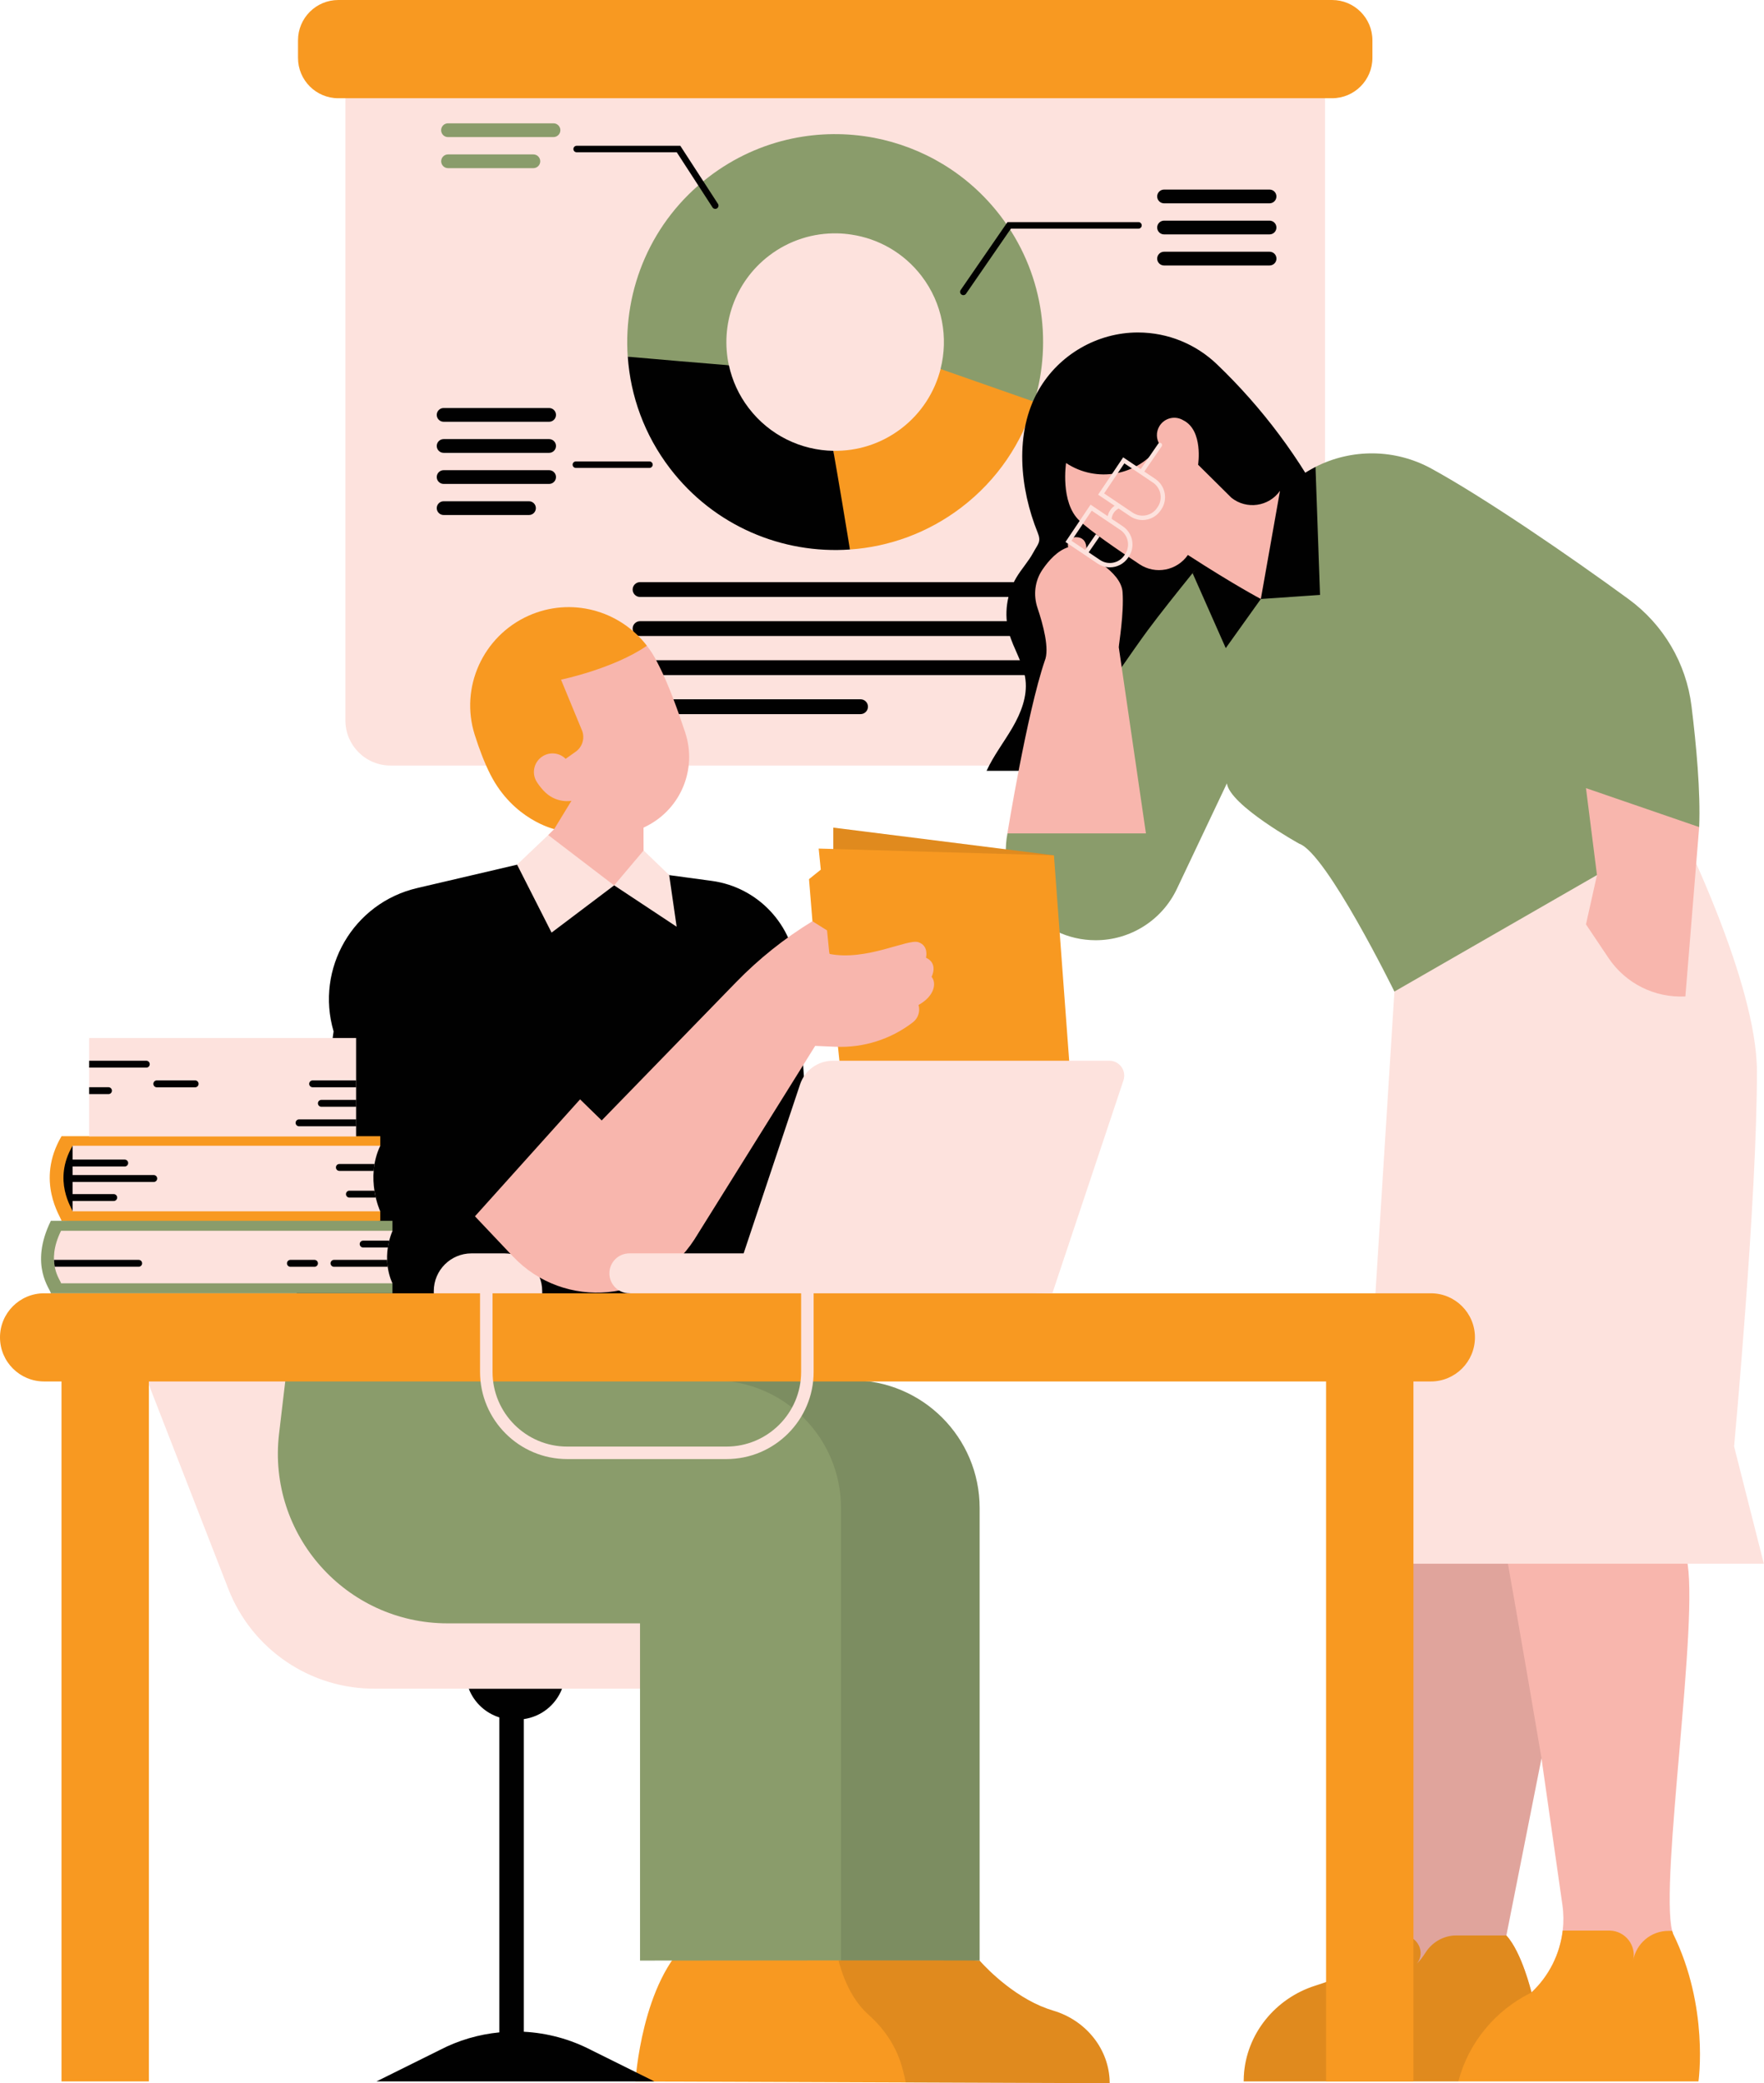 <?xml version="1.0" encoding="UTF-8"?>
<!DOCTYPE svg PUBLIC '-//W3C//DTD SVG 1.0//EN'
          'http://www.w3.org/TR/2001/REC-SVG-20010904/DTD/svg10.dtd'>
<svg height="500.0" preserveAspectRatio="xMidYMid meet" version="1.0" viewBox="0.0 0.0 423.4 500.0" width="423.4" xmlns="http://www.w3.org/2000/svg" xmlns:xlink="http://www.w3.org/1999/xlink" zoomAndPan="magnify"
><g id="change1_1"
  ><path d="M307.2,183.74H93.73c-5.98,0-10.83-4.85-10.83-10.83V18c0-5.98,4.85-10.83,10.83-10.83H307.2 c5.98,0,10.83,4.85,10.83,10.83v154.92C318.03,178.89,313.18,183.74,307.2,183.74z M27.49,311.2l27.31,70.15 c5.67,14.57,19.76,24.11,35.39,23.96h22.33l14,5.56l8.26-5.56h80.59c3.53,0,6.39-2.86,6.39-6.39l0,0c0-3.53-2.86-6.39-6.39-6.39 h-22.77c-13.57,0-25.75-8.31-30.7-20.95l-24.35-62.17c-4.96-12.67-17.23-20.96-30.84-20.83l-64.33,0.59 C31.09,289.28,23.39,300.66,27.49,311.2" fill="#FDE2DD"
  /></g
  ><g id="change2_1"
  ><path d="M240.12,51.8c10.1,13.21,12.57,29.85,8.14,44.64l-9.1,4.83l-13.41-12.71c1.9-7.47,0.5-15.71-4.55-22.31 c-4.28-5.59-10.37-8.97-16.82-9.94c-1.13-0.17-2.26-0.28-3.41-0.3c-5.7-0.12-11.49,1.62-16.37,5.35 c-8.31,6.35-11.74,16.72-9.66,26.31c-2.33-0.18-4.43,5.92-7.22,5.68c-5.4-0.45-11.88-7.29-17.05-7.75 c-1.12-16.17,5.63-32.58,19.48-43.16c6.1-4.66,12.93-7.7,19.97-9.18c6.51-1.37,13.2-1.41,19.67-0.19 C221.44,35.3,232.35,41.64,240.12,51.8z" fill="#8A9C6B"
  /></g
  ><g id="change3_1"
  ><path d="M216.32,102.86c4.86-3.71,8.04-8.8,9.44-14.29l22.51,7.88c-2.91,9.74-8.8,18.68-17.49,25.32 c-8.05,6.15-17.36,9.46-26.76,10.12c-0.45-2.72-4.57-6.37-5.1-9.55c-0.86-5.16,1.85-9.97,1.11-14.14 C205.7,108.31,211.45,106.58,216.32,102.86z" fill="#F89921"
  /></g
  ><g id="change4_1"
  ><path d="M401.56,464.09c-0.07-0.19-0.14-0.4-0.2-0.64c-3.04-11.81,6.66-75.46,3.47-89.33 c-3.25-14.15-72.87-2.78-72.87-2.78l3.34,90.82c0,0-0.43,0.96-1.42,2.4c0,0,9.77,21.67,29.84,23.17 C383.78,489.23,401.56,464.09,401.56,464.09z M367.59,478.22c0,0-2.32-9.65-6.03-13.67l8.43-42.52c1.92,13.44,3.77,26.38,5.02,35.17 c0.3,2.08,0.32,4.15,0.08,6.18C374.43,469.03,371.79,474.31,367.59,478.22z" fill="#F8B6AD"
  /></g
  ><g id="change5_1"
  ><path d="M204.01,131.89c-16.19,1.14-32.61-5.62-43.2-19.47c-6.16-8.06-9.48-17.39-10.13-26.81 c7.85,0.69,17.42,1.52,24.27,2.06c0.79,3.63,2.36,7.15,4.77,10.29c5.04,6.59,12.6,10.11,20.3,10.25 C201.21,114.94,202.84,124.74,204.01,131.89z M321.1,123.94c-0.46,0.16-2.51-0.49-2.05-0.31c-6.81-13.41-16.11-25.83-26.98-36.22 c-4.93-4.71-11.6-7.61-18.96-7.61c-9.75,0-18.95,5.34-23.8,13.79c-5.9,10.27-4.53,23.67-0.24,34.26c0.9,2.23,0.07,2.68-1.07,4.79 s-2.81,3.9-4.04,5.96c-2.35,3.94-3.02,8.85-1.79,13.26c1.07,3.86,3.5,7.33,3.97,11.31c0.48,4-1.1,7.98-3.13,11.47 c-2.03,3.49-4.53,6.71-6.21,10.37h39.26 M133.01,205.3l-8.91,2.24l-23.98,5.61c-15.32,3.58-24.49,19.3-20.05,34.4l0,0l-10.35,73.45 h127.54l-6.03-87.8c-0.77-11.17-9.28-20.26-20.37-21.77l-10.25-1.39l-7.43-3.68L133.01,205.3z" fill="#010101"
  /></g
  ><g id="change3_2"
  ><path d="M407.67,499.57h-52.79h-56.37c0-0.43,0.01-0.87,0.04-1.31c0.54-10.06,7.56-18.65,17.17-21.68 c1.15-0.36,2.42-0.79,3.83-1.31c7.93-2.87,12.3-7.8,14.32-10.73h2.86c3.49,0,5.55,4.08,3.34,6.78c-0.02,0.02-0.03,0.04-0.05,0.05 c0.82-0.8,1.52-1.74,2.1-2.66c1.61-2.57,4.39-4.17,7.42-4.17h12.02c3.72,4.02,6.03,13.67,6.03,13.67c4.19-3.91,6.83-9.19,7.49-14.84 h11.34c3.72,0.11,6.41,3.6,5.57,7.22c0.71-4.14,4.31-7.17,8.51-7.15h0.86c0,0,0,0,0,0c0.06,0.23,0.13,0.45,0.2,0.64 C410.26,481.72,407.67,499.57,407.67,499.57z M369.99,422.03L369.99,422.03L369.99,422.03 C369.99,422.03,369.99,422.03,369.99,422.03z M266.35,500c0-0.33-0.01-0.66-0.03-0.98c-0.46-7.73-6.01-14.19-13.43-16.41 c-0.99-0.3-2.04-0.67-3.12-1.13c-8.39-3.62-14.63-10.9-14.63-10.9l-69.35-5.09c-11.8,9.83-13.27,34.09-13.27,34.09L266.35,500z M266.35,500c0-0.33-0.01-0.66-0.03-0.98c-0.46-7.73-6.01-14.19-13.43-16.41c-0.99-0.3-2.04-0.67-3.12-1.13 c-8.39-3.62-14.63-10.9-14.63-10.9l-69.35-5.09c-11.8,9.83-13.27,34.09-13.27,34.09L266.35,500z M14.76,293.01l60.07,4.54 l16.44-4.54v-2.29l-8.05-7.06l8.05-8.67v-2.29h-5.79l-3.58-2.98l-60.49,2.98h-6.64C8.44,283.51,14.67,292.18,14.76,293.01z" fill="#F89921"
  /></g
  ><g id="change2_2"
  ><path d="M105.88,31.25c0-0.91,0.74-1.65,1.65-1.65h25.32c0.91,0,1.65,0.74,1.65,1.65c0,0.91-0.74,1.65-1.65,1.65 h-25.32C106.62,32.91,105.88,32.17,105.88,31.25z M128.02,37.06h-20.48c-0.91,0-1.65,0.74-1.65,1.65c0,0.91,0.74,1.65,1.65,1.65 h20.48c0.91,0,1.65-0.74,1.65-1.65C129.67,37.8,128.93,37.06,128.02,37.06z M407.84,198.51c0.36-8.34-0.7-19.78-1.84-29.02 c-1.26-10.28-6.73-19.56-15.09-25.68c-14.07-10.29-34.62-24.38-47.37-31.35c-8.71-4.76-19.12-4.82-27.79-0.4 c-1.39,0.71-1.58,7.11-2.86,8.04l-3.61,5l-2.91,3.4l-7.9,8.61c0,0-8.38-4.3-12.22,0.45c-3.68,4.56-8.01,9.99-10.82,13.79 c-5.75,7.77-33.62,48.69-33.62,48.69c-2.55,13.3,7.64,25.63,21.18,25.63h0c8.33,0,15.92-4.8,19.49-12.33l12-25.32 c0.75,5.31,17.38,14.49,17.38,14.49c6.55,2.31,22.83,35.49,22.83,35.49l50.54-4.75L407.84,198.51z M235.13,361.94 c0,41.03,0,108.7,0,108.63c0-0.1-81.51,0-81.51,0v-80.94h-46.18c-24.39,0-43.32-21.29-40.46-45.51l2.73-23.13l97.39,3.48l37.36,6.81 C221.41,331.28,235.13,345.01,235.13,361.94z M12.21,293.01h81.99v2.4l-6.14,8.64l6.14,3.96v2.4H12.21 C12.21,309.56,6.91,303.79,12.21,293.01z" fill="#8A9C6B"
  /></g
  ><g id="change5_2"
  ><path d="M361.56,464.55c3.72,4.02,6.03,13.67,6.03,13.67c-0.04,0.02-0.09,0.04-0.13,0.07 c-8.64,4.28-15,12.04-17.43,21.28h-51.51c0-0.43,0.01-0.87,0.04-1.31c0.54-10.06,7.56-18.65,17.17-21.68 c1.15-0.36,2.42-0.79,3.83-1.31c7.93-2.87,12.3-7.8,14.32-10.73h0.01c0.99-1.44,1.42-2.4,1.42-2.4l-3.34-90.82 c0,0,13.35-2.18,28.63-3.44c4.12,22.8,9.4,54.13,9.4,54.13L361.56,464.55z M252.89,482.61c-0.99-0.3-2.04-0.67-3.12-1.13 c-8.39-3.62-14.63-10.9-14.63-10.9l-0.06,0c0.04,0,0.06,0,0.06,0c0,0.07,0-67.6,0-108.63c0-16.93-13.73-30.65-30.66-30.65 l-15.61-2.85l-17.67,2.85c16.93,0,30.66,13.72,30.66,30.65c0,40.46,0,106.82,0,108.59c-0.17,0-0.48,0.04-0.58,0.04 c1.81,6.91,4.74,10.8,7.15,12.95c3.66,3.25,6.5,7.34,7.91,12.03c0.57,1.89,0.89,3.36,1.07,4.27l48.94,0.18 c0-0.33-0.01-0.66-0.03-0.98C265.87,491.28,260.32,484.82,252.89,482.61z" fill="#010101" opacity=".1"
  /></g
  ><g id="change1_2"
  ><path d="M423.36,375.31h-97.3l8.63-137.32l68.42-39.35c0,0,18.59,37.13,18.59,58.49c0.05,30.4-5.48,90.04-5.48,90.04 L423.36,375.31z M131.59,200.41l-7.48,7.12l8.28,16.31l15.02-11.34l15,9.93l-1.79-12.4l-6.13-5.9L131.59,200.41z M94.21,295.41 H14.65c-3.84,7.8,0,11.98,0,12.6h79.55C94.21,308.01,91.27,302.54,94.21,295.41z M91.27,275H17.42c-2.88,8.22-0.07,15.09,0,15.73 h73.84C91.27,290.73,87.56,282.85,91.27,275z M85.47,249.14H21.4v23.63h64.07V249.14z M113.17,319.75h7.92c5,0,9.05-4.05,9.05-9.05 v-0.82c0-5-4.05-9.05-9.05-9.05h-7.92c-5,0-9.05,4.05-9.05,9.05v0.82C104.13,315.7,108.18,319.75,113.17,319.75z" fill="#FDE2DD"
  /></g
  ><g id="change5_3"
  ><path d="M248.19,141.5c0,0.98-0.8,1.78-1.78,1.78h-92.78c-0.98,0-1.78-0.8-1.78-1.78c0-0.98,0.8-1.78,1.78-1.78 h92.78C247.39,139.72,248.19,140.51,248.19,141.5z M246.41,149.09h-92.78c-0.98,0-1.78,0.8-1.78,1.78c0,0.98,0.8,1.78,1.78,1.78 h92.78c0.98,0,1.78-0.8,1.78-1.78C248.19,149.89,247.39,149.09,246.41,149.09z M246.41,158.47h-92.78c-0.98,0-1.78,0.8-1.78,1.78 c0,0.98,0.8,1.78,1.78,1.78h92.78c0.98,0,1.78-0.8,1.78-1.78C248.19,159.26,247.39,158.47,246.41,158.47z M206.55,167.84h-52.93 c-0.98,0-1.78,0.8-1.78,1.78s0.8,1.78,1.78,1.78h52.93c0.98,0,1.78-0.8,1.78-1.78S207.54,167.84,206.55,167.84z M138.41,36.55h24.03 l8.58,13.23c0.24,0.36,0.72,0.47,1.08,0.23l0,0c0.36-0.24,0.47-0.72,0.23-1.08l-9.04-13.94h-24.88c-0.43,0-0.78,0.35-0.78,0.78 C137.63,36.2,137.98,36.55,138.41,36.55z M138.22,112.31h17.66c0.43,0,0.78-0.35,0.78-0.78s-0.35-0.78-0.78-0.78h-17.66 c-0.43,0-0.78,0.35-0.78,0.78S137.79,112.31,138.22,112.31z M273.26,53.31h-31.44l-11.24,16.3c-0.25,0.36-0.16,0.84,0.2,1.09 c0.36,0.25,0.84,0.16,1.09-0.2l10.77-15.62h30.62c0.43,0,0.78-0.35,0.78-0.78v0C274.04,53.66,273.69,53.31,273.26,53.31z M106.48,101.23h25.32c0.91,0,1.65-0.74,1.65-1.65s-0.74-1.65-1.65-1.65h-25.32c-0.91,0-1.65,0.74-1.65,1.65 S105.57,101.23,106.48,101.23z M106.48,108.69h25.32c0.91,0,1.65-0.74,1.65-1.65s-0.74-1.65-1.65-1.65h-25.32 c-0.91,0-1.65,0.74-1.65,1.65S105.57,108.69,106.48,108.69z M106.48,116.15h25.32c0.91,0,1.65-0.74,1.65-1.65s-0.74-1.65-1.65-1.65 h-25.32c-0.91,0-1.65,0.74-1.65,1.65S105.57,116.15,106.48,116.15z M106.48,123.61h20.49c0.91,0,1.65-0.74,1.65-1.65 s-0.74-1.65-1.65-1.65h-20.49c-0.91,0-1.65,0.74-1.65,1.65S105.57,123.61,106.48,123.61z M279.4,48.8h25.32 c0.91,0,1.65-0.74,1.65-1.65c0-0.91-0.74-1.65-1.65-1.65H279.4c-0.91,0-1.65,0.74-1.65,1.65C277.75,48.06,278.49,48.8,279.4,48.8z M279.4,56.26h25.32c0.91,0,1.65-0.74,1.65-1.65c0-0.91-0.74-1.65-1.65-1.65H279.4c-0.91,0-1.65,0.74-1.65,1.65 C277.75,55.52,278.49,56.26,279.4,56.26z M306.38,62.07c0-0.91-0.74-1.65-1.65-1.65H279.4c-0.91,0-1.65,0.74-1.65,1.65 s0.74,1.65,1.65,1.65h25.32C305.64,63.72,306.38,62.98,306.38,62.07z M315.75,112.07c-1.39,0.71-2.74,1.52-4.03,2.46l-4.49,3.27 l-3.43,6.41l-10.57,4.78c0,0-3.15,3.8-6.99,8.56l7.97,18.01l8.42-11.79l14.21-0.98L315.75,112.07z M125.73,487.65v-75.04 c4.11-0.58,7.64-3.33,9.17-7.28v0h-22.38l0,0c1.3,3.34,4.03,5.83,7.33,6.87v75.6c-4.93,0.48-9.78,1.88-14.29,4.23l-15.2,7.54h66.71 l-15.2-7.54C136.79,489.39,131.29,487.94,125.73,487.65z M33.28,302.39H12.96c0.02,0.6,0.09,1.15,0.18,1.65h20.14 c0.46,0,0.83-0.37,0.83-0.83S33.74,302.39,33.28,302.39z M75.48,302.39h-5.77c-0.46,0-0.83,0.37-0.83,0.83s0.37,0.83,0.83,0.83h5.77 c0.46,0,0.83-0.37,0.83-0.83S75.94,302.39,75.48,302.39z M36.9,282.03H17.42v-2.05h12.51c0.46,0,0.83-0.37,0.83-0.83 c0-0.46-0.37-0.83-0.83-0.83H17.42V275c-4.89,8.37-0.07,15.09,0,15.73v-2.47h9.87c0.46,0,0.83-0.37,0.83-0.83s-0.37-0.83-0.83-0.83 h-9.87v-2.91H36.9c0.46,0,0.83-0.37,0.83-0.83C37.73,282.4,37.36,282.03,36.9,282.03z M80.63,280.2c0,0.46,0.37,0.83,0.83,0.83h8.23 c0.04-0.54,0.1-1.09,0.2-1.65h-8.44C81,279.37,80.63,279.74,80.63,280.2z M83.87,285.78c-0.46,0-0.83,0.37-0.83,0.83 c0,0.46,0.37,0.83,0.83,0.83h6.33c-0.12-0.51-0.23-1.05-0.33-1.65H83.87z M92.91,302.39H80.17c-0.46,0-0.83,0.37-0.83,0.83 s0.37,0.83,0.83,0.83h12.88C92.99,303.53,92.93,302.98,92.91,302.39z M86.34,298.59c0,0.46,0.37,0.83,0.83,0.83h5.93 c0.08-0.53,0.19-1.09,0.34-1.65h-6.26C86.71,297.76,86.34,298.13,86.34,298.59z M46.83,259.31h-9.19c-0.46,0-0.83,0.37-0.83,0.83 c0,0.46,0.37,0.83,0.83,0.83h9.19c0.46,0,0.83-0.37,0.83-0.83C47.66,259.68,47.29,259.31,46.83,259.31z M26.86,261.78 c0-0.46-0.37-0.83-0.83-0.83H21.4v1.65h4.64C26.49,262.61,26.86,262.24,26.86,261.78z M35.94,255.42c0-0.46-0.37-0.83-0.83-0.83 H21.4v1.65h13.72C35.57,256.25,35.94,255.88,35.94,255.42z M71.78,270.32h13.7v-1.65h-13.7c-0.46,0-0.83,0.37-0.83,0.83 C70.95,269.95,71.32,270.32,71.78,270.32z M76.31,264.81c0,0.46,0.37,0.83,0.83,0.83h8.34v-1.65h-8.34 C76.68,263.99,76.31,264.36,76.31,264.81z M75.04,260.96h10.43v-1.65H75.04c-0.46,0-0.83,0.37-0.83,0.83 C74.21,260.59,74.58,260.96,75.04,260.96z" fill="#010101"
  /></g
  ><g id="change3_3"
  ><path d="M319.72,23.58H81.21c-5.35,0-9.68-4.33-9.68-9.68V9.68c0-5.35,4.33-9.68,9.68-9.68h238.52 c5.35,0,9.68,4.33,9.68,9.68v4.22C329.4,19.25,325.07,23.58,319.72,23.58z M194.98,220.8l0.53,7.73c0,0,1.79,0.09,3.5,0.13 c0.23,2.59,3.76,42.64,4.79,43.01c1.07,0.38,54.53,5.84,54.53,5.84l-5.36-72.21l-52.96-6.66v5.13l-3.51-0.1l0.51,5.06 c-1.4,1.11-2.83,2.28-2.83,2.28L194.98,220.8z M113.96,176.41c-3.64-11.39,1.95-23.7,12.86-28.61c10.16-4.57,21.88-1.37,28.45,7.19 l-8.48,41.64l-13.77,2.36c0,0-9.79-2.22-15.32-13.1C116.29,183.12,115.04,179.81,113.96,176.41z M354.02,320.99 c0,5.84-4.74,10.58-10.58,10.58h-4.18v168h-20.97v-168H35.73v168H14.76v-168h-4.18C4.74,331.57,0,326.84,0,320.99 c0-5.84,4.74-10.58,10.58-10.58h140.48l7.77-2.4l93.76,2.4h90.85C349.28,310.41,354.02,315.15,354.02,320.99z" fill="#F89921"
  /></g
  ><g id="change5_4"
  ><path d="M200.02,203.77v-5.13l52.96,6.66L200.02,203.77z" fill="#010101" opacity=".1"
  /></g
  ><g id="change4_2"
  ><path d="M295.57,119.47c3.64,2.9,8.98,2.14,11.66-1.67l0,0l-4.6,25.96c0,0-6.26-3.28-17.51-10.56l0,0 c-2.62,3.78-7.78,4.77-11.61,2.23c-5.16-3.42-11.76-7.95-14.42-10.46c-4.66-4.38-3.21-13.84-3.21-13.84l0,0 c7.29,4.84,17.09,3.1,22.28-3.95l0.25-0.39c-0.9-1.32-0.99-3.08-0.12-4.52l0,0c1.2-1.96,3.75-2.59,5.72-1.4 c4.86,2.41,3.56,10.67,3.56,10.67L295.57,119.47z M268.53,155.34c0.03-0.83,1.28-8.13,0.91-13.24s-8.86-8.98-8.86-8.98 s1.15-4.21-2.43-4.2c-2.36,0.29-1.77,2.42-1.77,2.42c-2.54,0.83-4.64,3.14-6.16,5.37c-1.84,2.69-2.24,6.1-1.2,9.19 c1.35,4.01,2.94,9.89,1.74,12.71c-4.31,12.71-8.96,41.42-8.96,41.42h33.25L268.53,155.34z M407.84,198.51l-27.17-9.35l2.64,20.88 l-2.64,11.82l5.4,8.06c4.1,6.12,11.11,9.63,18.46,9.24L407.84,198.51z M164.47,175.83c-1.84-5.59-4.04-11.58-6.23-15.92 c-0.23-0.46-0.46-0.91-0.7-1.37c-0.66-1.27-1.43-2.45-2.27-3.55c-7.99,5.52-20.61,8.14-20.61,8.14l5.12,12.4 c0.6,1.81-0.05,3.79-1.6,4.89l-2.41,1.71c-1.44-1.44-3.73-1.75-5.53-0.61c-2.1,1.32-2.72,4.1-1.38,6.18 c0.42,0.66,0.95,1.35,1.6,2.06c2.98,3.22,6.7,2.44,6.7,2.44l-4.15,6.8l-1.43,1.42l15.82,12.09l7.07-8.37l-0.01-5.49l0.83-0.42 C163.47,194.04,167.34,184.54,164.47,175.83z M223.6,234.45c0,0,1.7-3.18-1.34-4.59c0,0,0.75-2.86-1.83-3.72s-12.49,4.58-21.36,2.81 l-0.56-5.64l-3.51-2.2c-6.7,4.1-12.87,9.02-18.34,14.65l-32.24,33.16l-5.19-5.06l-25.23,28.07c2.8,2.96,5.92,6.26,9.11,9.63 c12.4,13.1,33.8,11.1,43.56-4.07l28.99-46.46l4.9,0.21c6.68,0.29,13.25-1.79,18.55-5.87v0c1.27-0.97,1.8-2.63,1.35-4.16 C224.31,239.09,224.85,235.94,223.6,234.45z" fill="#F8B6AD"
  /></g
  ><g id="change1_3"
  ><path d="M277.32,114.97l-2.66-1.79l4.19-6.08c0.33-0.62-0.46-1.13-0.86-0.59l-4.19,6.09l-4.21-2.83l-6.02,8.96 l3.96,2.66c-1.08,0.76-1.5,1.76-1.66,2.49l-4.11-2.76l-6.02,8.96l7.74,5.2c0.9,0.6,1.91,0.89,2.92,0.89c1.69,0,3.35-0.81,4.37-2.32 l0.16-0.24v0c1.62-2.4,0.97-5.67-1.43-7.29l-2.67-1.79c0.04-0.51,0.29-1.73,1.66-2.49l2.81,1.89c0.9,0.6,1.92,0.89,2.92,0.89 c1.69,0,3.35-0.81,4.37-2.32l0.16-0.24v0C280.36,119.86,279.72,116.59,277.32,114.97z M268.9,127.19c1.92,1.29,2.44,3.91,1.14,5.84 l-0.16,0.24c-1.29,1.92-3.91,2.44-5.84,1.14l-2.73-1.84l2.6-3.77l-0.86-0.59l-2.6,3.78l-3.27-2.2l4.86-7.22L268.9,127.19z M277.88,121.67l-0.16,0.24c-1.29,1.92-3.91,2.43-5.84,1.14l-6.87-4.62l4.86-7.22l6.87,4.62 C278.66,117.13,279.17,119.75,277.88,121.67z M269.66,259.29l-17.07,51.12h-57.3v18.87c0,11.53-9.38,20.92-20.92,20.92h-38.23 c-11.53,0-20.92-9.38-20.92-20.92v-23h3v23c0,9.88,8.04,17.92,17.92,17.92h38.23c9.88,0,17.92-8.04,17.92-17.92v-18.87h-9.38h-7.62 h-24.23c-2.64,0-4.79-2.14-4.79-4.79s2.14-4.79,4.79-4.79h27.43l13.55-40.58c1.13-3.38,4.3-5.66,7.86-5.66h66.38 C268.71,254.6,270.43,256.98,269.66,259.29z" fill="#FDE2DD"
  /></g
></svg
>
